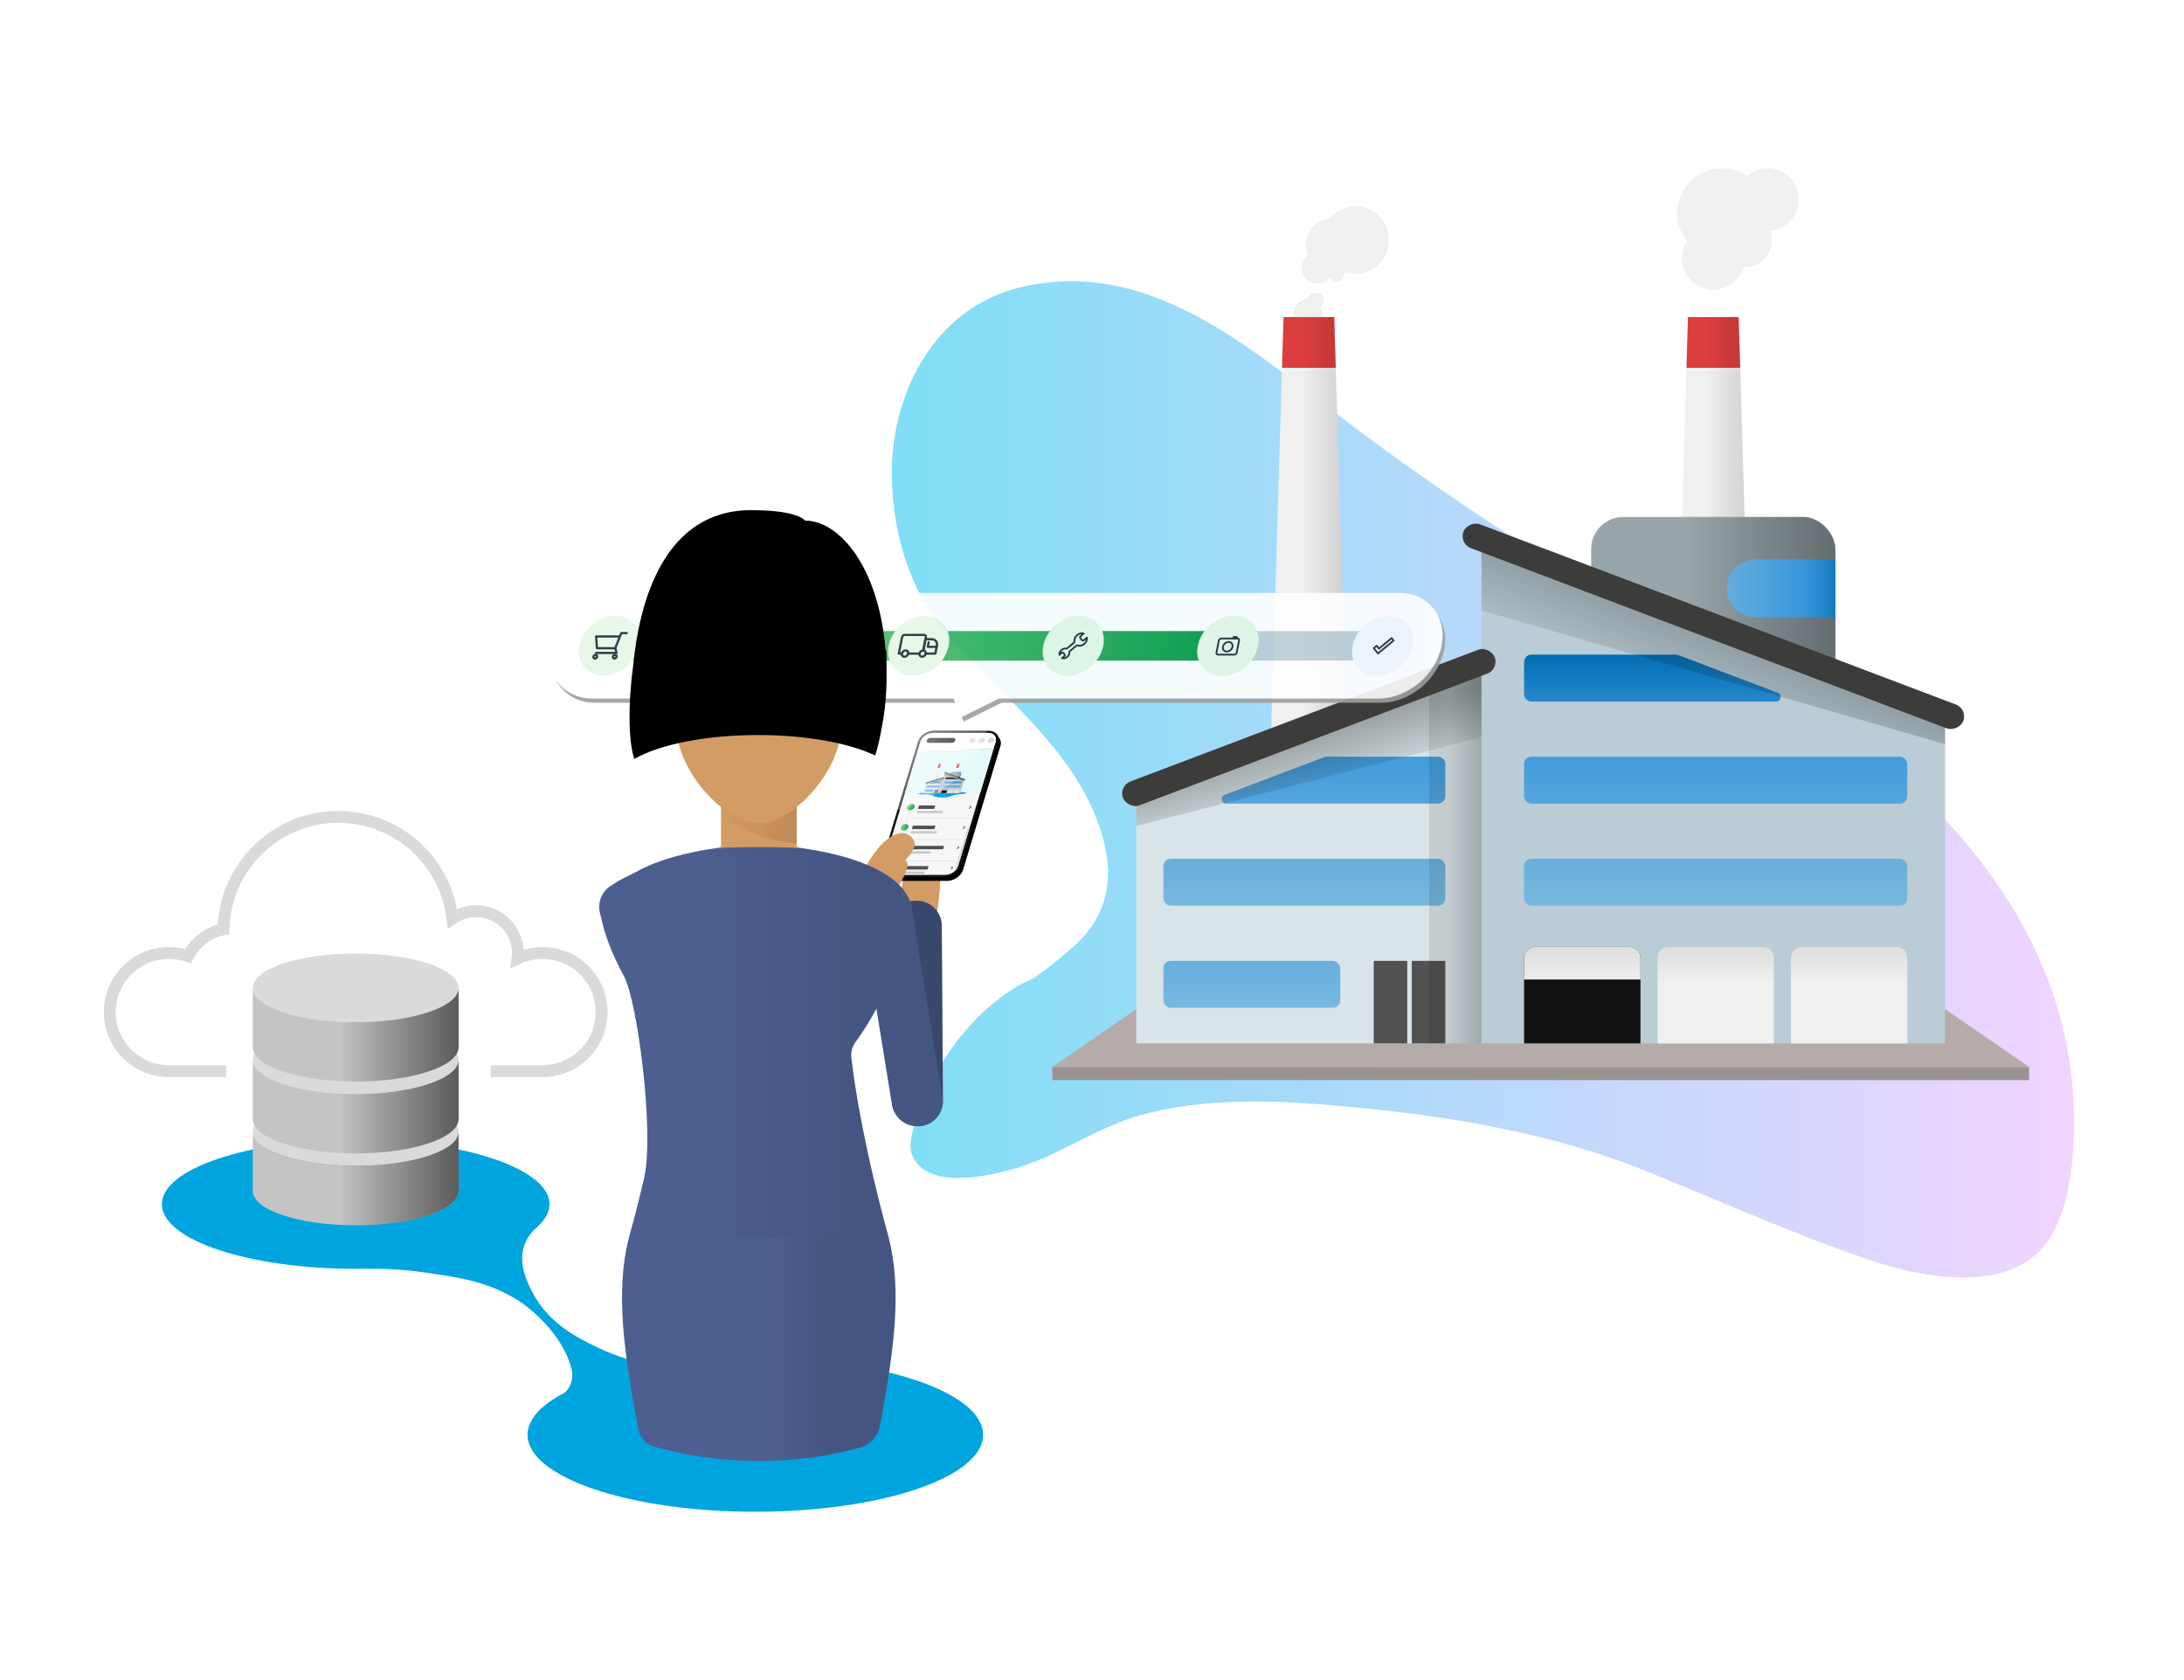 <?xml version="1.0" encoding="UTF-8"?>
<svg id="Ebene_1" data-name="Ebene 1" xmlns="http://www.w3.org/2000/svg" width="520" height="400" xmlns:xlink="http://www.w3.org/1999/xlink" viewBox="0 0 520 400">
  <defs>
    <style>
      .cls-1, .cls-2, .cls-3, .cls-4, .cls-5, .cls-6, .cls-7 {
        fill: none;
      }

      .cls-8, .cls-9 {
        opacity: .05;
      }

      .cls-8, .cls-10 {
        fill: #121212;
      }

      .cls-11 {
        fill: url(#Unbenannter_Verlauf_482-2);
      }

      .cls-12 {
        fill: url(#Unbenannter_Verlauf_482-3);
      }

      .cls-13 {
        fill: url(#Unbenannter_Verlauf_482-4);
      }

      .cls-14 {
        fill: url(#Unbenannter_Verlauf_729-4);
      }

      .cls-15 {
        fill: url(#Unbenannter_Verlauf_729-3);
      }

      .cls-16 {
        fill: url(#Unbenannter_Verlauf_729-2);
      }

      .cls-17 {
        fill: url(#Unbenannter_Verlauf_732-2);
      }

      .cls-18 {
        fill: url(#Unbenannter_Verlauf_732-3);
      }

      .cls-19 {
        fill: url(#Unbenannter_Verlauf_708-2);
      }

      .cls-20 {
        fill: url(#Unbenannter_Verlauf_706-2);
      }

      .cls-21 {
        fill: url(#Unbenannter_Verlauf_706-3);
      }

      .cls-22 {
        fill: url(#Unbenannter_Verlauf_706-4);
      }

      .cls-23 {
        fill: url(#Unbenannter_Verlauf_706-5);
      }

      .cls-24 {
        fill: url(#Unbenannter_Verlauf_706-6);
      }

      .cls-25 {
        fill: url(#Unbenannter_Verlauf_692-3);
      }

      .cls-26 {
        fill: url(#Unbenannter_Verlauf_692-4);
      }

      .cls-27 {
        fill: url(#Unbenannter_Verlauf_692-2);
      }

      .cls-28 {
        fill: url(#Unbenannter_Verlauf_537-2);
      }

      .cls-29 {
        fill: url(#Unbenannter_Verlauf_537-3);
      }

      .cls-30 {
        fill: url(#Unbenannter_Verlauf_537-7);
      }

      .cls-31 {
        fill: url(#Unbenannter_Verlauf_537-9);
      }

      .cls-32 {
        fill: url(#Unbenannter_Verlauf_537-4);
      }

      .cls-33 {
        fill: url(#Unbenannter_Verlauf_537-6);
      }

      .cls-34 {
        fill: url(#Unbenannter_Verlauf_537-5);
      }

      .cls-35 {
        fill: url(#Unbenannter_Verlauf_537-8);
      }

      .cls-36 {
        fill: url(#Unbenannter_Verlauf_537-12);
      }

      .cls-37 {
        fill: url(#Unbenannter_Verlauf_537-10);
      }

      .cls-38 {
        fill: url(#Unbenannter_Verlauf_537-11);
      }

      .cls-39 {
        clip-path: url(#clippath);
      }

      .cls-2 {
        stroke: #b2b2b2;
        stroke-dasharray: 0 0 0 .33;
        stroke-width: .14px;
      }

      .cls-2, .cls-40, .cls-5, .cls-6 {
        stroke-linecap: round;
      }

      .cls-2, .cls-3, .cls-4, .cls-7 {
        stroke-miterlimit: 10;
      }

      .cls-41 {
        filter: url(#outer-glow-1);
      }

      .cls-41, .cls-42, .cls-40 {
        fill: #fff;
      }

      .cls-43, .cls-44 {
        opacity: .1;
      }

      .cls-45 {
        fill: url(#Neues_Verlaufsfeld_4-2);
      }

      .cls-45, .cls-46, .cls-47, .cls-48 {
        opacity: .4;
      }

      .cls-46 {
        fill: url(#Neues_Verlaufsfeld_4-7);
      }

      .cls-47 {
        fill: url(#Neues_Verlaufsfeld_4-3);
      }

      .cls-48 {
        fill: url(#Neues_Verlaufsfeld_4-6);
      }

      .cls-49 {
        fill: #f6f6f6;
      }

      .cls-50 {
        fill: #f2f7f9;
      }

      .cls-51 {
        fill: #00a5e0;
      }

      .cls-52 {
        fill: #f0f0f0;
      }

      .cls-53 {
        fill: #e4f9f9;
      }

      .cls-54 {
        fill: #e4f7e5;
      }

      .cls-55 {
        fill: #999492;
      }

      .cls-56 {
        fill: #b5aca9;
      }

      .cls-57 {
        fill: #9d9d9c;
      }

      .cls-58 {
        fill: #baccd5;
      }

      .cls-59 {
        fill: #a9b9bf;
      }

      .cls-60 {
        fill: #d39c64;
      }

      .cls-61 {
        fill: #dadada;
      }

      .cls-62 {
        fill: #d9e4e8;
      }

      .cls-63 {
        fill: #c6c6c6;
      }

      .cls-64 {
        fill: #3c3c3b;
      }

      .cls-65 {
        fill: #4d5f91;
      }

      .cls-66 {
        fill: #515151;
      }

      .cls-67 {
        fill: url(#Neues_Verlaufsfeld_4);
      }

      .cls-68 {
        fill: url(#Neues_Verlaufsfeld_3);
      }

      .cls-40 {
        stroke-width: .15px;
      }

      .cls-40, .cls-5, .cls-6 {
        stroke: #212630;
        stroke-linejoin: round;
      }

      .cls-3, .cls-4 {
        stroke-width: .12px;
      }

      .cls-3, .cls-7 {
        stroke: #dadada;
      }

      .cls-4 {
        stroke: #000;
      }

      .cls-5 {
        stroke-width: .53px;
      }

      .cls-69 {
        fill: url(#Neues_Verlaufsfeld_4-4);
      }

      .cls-70 {
        fill: url(#Neues_Verlaufsfeld_4-8);
      }

      .cls-71 {
        fill: url(#Neues_Verlaufsfeld_4-5);
      }

      .cls-44 {
        fill: url(#Unbenannter_Verlauf_13);
      }

      .cls-72 {
        filter: url(#drop-shadow-2);
        opacity: .9;
      }

      .cls-73 {
        opacity: .25;
      }

      .cls-74 {
        fill: url(#Unbenannter_Verlauf_537);
      }

      .cls-75 {
        fill: url(#Unbenannter_Verlauf_706);
      }

      .cls-76 {
        fill: url(#Unbenannter_Verlauf_708);
      }

      .cls-77 {
        fill: url(#Unbenannter_Verlauf_729);
      }

      .cls-78 {
        fill: url(#Unbenannter_Verlauf_732);
      }

      .cls-79 {
        fill: url(#Unbenannter_Verlauf_731);
      }

      .cls-80 {
        fill: url(#Unbenannter_Verlauf_692);
      }

      .cls-81 {
        fill: url(#Unbenannter_Verlauf_482);
      }

      .cls-82 {
        fill: url(#Unbenannter_Verlauf_45);
      }

      .cls-83 {
        fill: url(#Unbenannter_Verlauf_511);
        opacity: .6;
      }

      .cls-6 {
        stroke-width: .42px;
      }

      .cls-7 {
        stroke-width: 2.83px;
      }
    </style>
    <linearGradient id="Unbenannter_Verlauf_45" data-name="Unbenannter Verlauf 45" x1="212.34" y1="185.56" x2="493.85" y2="185.56" gradientTransform="matrix(1, 0, 0, 1, 0, 0)" gradientUnits="userSpaceOnUse">
      <stop offset="0" stop-color="#7fdef7"/>
      <stop offset="1" stop-color="#f1d4ff"/>
    </linearGradient>
    <linearGradient id="Unbenannter_Verlauf_692" data-name="Unbenannter Verlauf 692" x1="311.64" y1="195.31" x2="311.64" y2="75.49" gradientTransform="matrix(1, 0, 0, 1, 0, 0)" gradientUnits="userSpaceOnUse">
      <stop offset="0" stop-color="#f0f0f0"/>
      <stop offset=".13" stop-color="#f0f0f0"/>
      <stop offset=".9" stop-color="#f0f0f0"/>
      <stop offset=".9" stop-color="#db3e3e"/>
      <stop offset="1" stop-color="#db3e3e"/>
    </linearGradient>
    <linearGradient id="Unbenannter_Verlauf_482" data-name="Unbenannter Verlauf 482" x1="339.19" y1="135.4" x2="310.09" y2="135.4" gradientTransform="matrix(1, 0, 0, 1, 0, 0)" gradientUnits="userSpaceOnUse">
      <stop offset="0" stop-color="#1d1d1b" stop-opacity=".4"/>
      <stop offset="1" stop-color="#000" stop-opacity="0"/>
    </linearGradient>
    <linearGradient id="Unbenannter_Verlauf_692-2" data-name="Unbenannter Verlauf 692" x1="407.93" x2="407.93" xlink:href="#Unbenannter_Verlauf_692"/>
    <linearGradient id="Unbenannter_Verlauf_482-2" data-name="Unbenannter Verlauf 482" x1="435.47" x2="406.38" xlink:href="#Unbenannter_Verlauf_482"/>
    <linearGradient id="Neues_Verlaufsfeld_4" data-name="Neues Verlaufsfeld 4" x1="473.95" y1="147.07" x2="400.93" y2="147.07" gradientTransform="matrix(1, 0, 0, 1, 0, 0)" gradientUnits="userSpaceOnUse">
      <stop offset="0" stop-color="#1d1d1b" stop-opacity=".8"/>
      <stop offset="1" stop-color="#000" stop-opacity=".1"/>
    </linearGradient>
    <linearGradient id="Unbenannter_Verlauf_706" data-name="Unbenannter Verlauf 706" x1="408.49" y1="234.35" x2="408.49" y2="224.77" gradientTransform="matrix(1, 0, 0, 1, 0, 0)" gradientUnits="userSpaceOnUse">
      <stop offset="0" stop-color="#f0f0f0"/>
      <stop offset="1" stop-color="#dcdcdc"/>
    </linearGradient>
    <linearGradient id="Unbenannter_Verlauf_706-2" data-name="Unbenannter Verlauf 706" x1="440.26" y1="234.35" x2="440.26" y2="224.77" xlink:href="#Unbenannter_Verlauf_706"/>
    <linearGradient id="Unbenannter_Verlauf_537" data-name="Unbenannter Verlauf 537" x1="408.49" y1="219.09" x2="408.49" y2="155.52" gradientTransform="matrix(1, 0, 0, 1, 0, 0)" gradientUnits="userSpaceOnUse">
      <stop offset="0" stop-color="#7dbbdf"/>
      <stop offset=".72" stop-color="#3896da"/>
      <stop offset="1" stop-color="#006db3"/>
      <stop offset="1" stop-color="#1f2530"/>
      <stop offset="1" stop-color="#000"/>
    </linearGradient>
    <linearGradient id="Unbenannter_Verlauf_537-2" data-name="Unbenannter Verlauf 537" x1="408.49" y1="219.09" x2="408.49" y2="155.52" xlink:href="#Unbenannter_Verlauf_537"/>
    <linearGradient id="Unbenannter_Verlauf_537-3" data-name="Unbenannter Verlauf 537" x1="310.56" y1="219.09" x2="310.56" y2="155.52" xlink:href="#Unbenannter_Verlauf_537"/>
    <linearGradient id="Unbenannter_Verlauf_537-4" data-name="Unbenannter Verlauf 537" x1="393.42" y1="219.09" x2="393.42" y2="155.52" xlink:href="#Unbenannter_Verlauf_537"/>
    <linearGradient id="Unbenannter_Verlauf_537-5" data-name="Unbenannter Verlauf 537" x1="317.51" y1="219.09" x2="317.51" y2="155.52" xlink:href="#Unbenannter_Verlauf_537"/>
    <linearGradient id="Unbenannter_Verlauf_537-6" data-name="Unbenannter Verlauf 537" x1="298.05" y1="243.4" x2="298.05" y2="179.83" xlink:href="#Unbenannter_Verlauf_537"/>
    <linearGradient id="Neues_Verlaufsfeld_4-2" data-name="Neues Verlaufsfeld 4" x1="310.78" y1="175.67" x2="314.58" y2="188.46" xlink:href="#Neues_Verlaufsfeld_4"/>
    <linearGradient id="Unbenannter_Verlauf_706-3" data-name="Unbenannter Verlauf 706" x1="376.73" y1="234.35" x2="376.73" y2="224.77" xlink:href="#Unbenannter_Verlauf_706"/>
    <linearGradient id="Neues_Verlaufsfeld_4-3" data-name="Neues Verlaufsfeld 4" x1="410.84" y1="146.22" x2="402.34" y2="168.22" xlink:href="#Neues_Verlaufsfeld_4"/>
    <linearGradient id="Neues_Verlaufsfeld_4-4" data-name="Neues Verlaufsfeld 4" x1="376.95" y1="204.47" x2="344.78" y2="204.47" xlink:href="#Neues_Verlaufsfeld_4"/>
    <linearGradient id="Unbenannter_Verlauf_708" data-name="Unbenannter Verlauf 708" x1="400.45" y1="140.13" x2="441.02" y2="140.13" gradientTransform="matrix(1, 0, 0, 1, 0, 0)" gradientUnits="userSpaceOnUse">
      <stop offset="0" stop-color="#7dbbdf"/>
      <stop offset=".72" stop-color="#3896da"/>
      <stop offset="1" stop-color="#006db3"/>
    </linearGradient>
    <filter id="outer-glow-1" filterUnits="userSpaceOnUse">
      <feOffset dx="0" dy="0"/>
      <feGaussianBlur result="blur" stdDeviation="4.15"/>
      <feFlood flood-color="#000" flood-opacity=".1"/>
      <feComposite in2="blur" operator="in"/>
      <feComposite in="SourceGraphic"/>
    </filter>
    <linearGradient id="Unbenannter_Verlauf_732" data-name="Unbenannter Verlauf 732" x1="129.19" y1="280.56" x2="80.86" y2="280.56" gradientTransform="matrix(1, 0, 0, 1, 0, 0)" gradientUnits="userSpaceOnUse">
      <stop offset="0" stop-color="#1d1d1b"/>
      <stop offset="1" stop-color="#000" stop-opacity=".1"/>
    </linearGradient>
    <linearGradient id="Unbenannter_Verlauf_732-2" data-name="Unbenannter Verlauf 732" y1="263.45" y2="263.45" xlink:href="#Unbenannter_Verlauf_732"/>
    <linearGradient id="Unbenannter_Verlauf_732-3" data-name="Unbenannter Verlauf 732" y1="246.34" y2="246.34" xlink:href="#Unbenannter_Verlauf_732"/>
    <filter id="drop-shadow-2" filterUnits="userSpaceOnUse">
      <feOffset dx="0" dy="0"/>
      <feGaussianBlur result="blur-2" stdDeviation="5.67"/>
      <feFlood flood-color="#000" flood-opacity=".3"/>
      <feComposite in2="blur-2" operator="in"/>
      <feComposite in="SourceGraphic"/>
    </filter>
    <linearGradient id="Unbenannter_Verlauf_729" data-name="Unbenannter Verlauf 729" x1="165.95" y1="153.77" x2="313.25" y2="153.77" gradientTransform="translate(9.27 0) skewX(-11.1)" gradientUnits="userSpaceOnUse">
      <stop offset="0" stop-color="#80d78a"/>
      <stop offset="1" stop-color="#009640"/>
    </linearGradient>
    <clipPath id="clippath">
      <path class="cls-1" d="M225.07,208.3h-13.07c-1.33,0-2.13-.95-1.77-2.12l8.92-29.57c.35-1.17,1.72-2.12,3.05-2.12h13.07c1.33,0,2.13,.95,1.77,2.12l-8.92,29.57c-.35,1.17-1.72,2.12-3.05,2.12Z"/>
    </clipPath>
    <linearGradient id="Unbenannter_Verlauf_729-2" data-name="Unbenannter Verlauf 729" x1="248.99" y1="207.39" x2="250.76" y2="207.39" gradientTransform="translate(132.82 -61.01) rotate(28.6) scale(1 .88) skewX(-14.84)" xlink:href="#Unbenannter_Verlauf_729"/>
    <linearGradient id="Unbenannter_Verlauf_729-3" data-name="Unbenannter Verlauf 729" x1="248.99" y1="212.87" x2="250.76" y2="212.87" gradientTransform="translate(134.95 -59.73) rotate(28.6) scale(1 .88) skewX(-14.84)" xlink:href="#Unbenannter_Verlauf_729"/>
    <linearGradient id="Unbenannter_Verlauf_729-4" data-name="Unbenannter Verlauf 729" x1="248.99" y1="218.35" x2="250.76" y2="218.35" gradientTransform="translate(137.07 -58.45) rotate(28.6) scale(1 .88) skewX(-14.84)" xlink:href="#Unbenannter_Verlauf_729"/>
    <linearGradient id="Unbenannter_Verlauf_692-3" data-name="Unbenannter Verlauf 692" x1="253.73" y1="201.16" x2="253.73" y2="195.65" gradientTransform="translate(21.88 10.09) scale(1 .88) skewX(-14.84)" xlink:href="#Unbenannter_Verlauf_692"/>
    <linearGradient id="Unbenannter_Verlauf_482-3" data-name="Unbenannter Verlauf 482" x1="255" y1="198.41" x2="253.66" y2="198.41" gradientTransform="translate(21.88 10.09) scale(1 .88) skewX(-14.84)" xlink:href="#Unbenannter_Verlauf_482"/>
    <linearGradient id="Unbenannter_Verlauf_692-4" data-name="Unbenannter Verlauf 692" x1="258.15" y1="201.16" x2="258.15" y2="195.65" gradientTransform="translate(21.88 10.09) scale(1 .88) skewX(-14.84)" xlink:href="#Unbenannter_Verlauf_692"/>
    <linearGradient id="Unbenannter_Verlauf_482-4" data-name="Unbenannter Verlauf 482" x1="259.42" y1="198.41" x2="258.08" y2="198.41" gradientTransform="translate(21.88 10.09) scale(1 .88) skewX(-14.84)" xlink:href="#Unbenannter_Verlauf_482"/>
    <linearGradient id="Neues_Verlaufsfeld_4-5" data-name="Neues Verlaufsfeld 4" x1="261.18" y1="198.94" x2="257.83" y2="198.94" gradientTransform="translate(21.88 10.09) scale(1 .88) skewX(-14.84)" xlink:href="#Neues_Verlaufsfeld_4"/>
    <linearGradient id="Unbenannter_Verlauf_706-4" data-name="Unbenannter Verlauf 706" x1="258.18" y1="202.95" x2="258.18" y2="202.51" gradientTransform="translate(21.88 10.09) scale(1 .88) skewX(-14.84)" xlink:href="#Unbenannter_Verlauf_706"/>
    <linearGradient id="Unbenannter_Verlauf_706-5" data-name="Unbenannter Verlauf 706" x1="259.64" y1="202.95" x2="259.64" y2="202.51" gradientTransform="translate(21.88 10.09) scale(1 .88) skewX(-14.84)" xlink:href="#Unbenannter_Verlauf_706"/>
    <linearGradient id="Unbenannter_Verlauf_537-7" data-name="Unbenannter Verlauf 537" x1="258.18" y1="202.25" x2="258.18" y2="199.33" gradientTransform="translate(21.88 10.09) scale(1 .88) skewX(-14.84)" xlink:href="#Unbenannter_Verlauf_537"/>
    <linearGradient id="Unbenannter_Verlauf_537-8" data-name="Unbenannter Verlauf 537" x1="258.18" y1="202.25" x2="258.18" y2="199.33" gradientTransform="translate(21.88 10.09) scale(1 .88) skewX(-14.84)" xlink:href="#Unbenannter_Verlauf_537"/>
    <linearGradient id="Unbenannter_Verlauf_537-9" data-name="Unbenannter Verlauf 537" x1="253.68" y1="202.25" x2="253.68" y2="199.33" gradientTransform="translate(21.88 10.09) scale(1 .88) skewX(-14.84)" xlink:href="#Unbenannter_Verlauf_537"/>
    <linearGradient id="Unbenannter_Verlauf_537-10" data-name="Unbenannter Verlauf 537" x1="257.49" y1="202.25" x2="257.49" y2="199.33" gradientTransform="translate(21.88 10.09) scale(1 .88) skewX(-14.84)" xlink:href="#Unbenannter_Verlauf_537"/>
    <linearGradient id="Unbenannter_Verlauf_537-11" data-name="Unbenannter Verlauf 537" x1="254" y1="202.25" x2="254" y2="199.33" gradientTransform="translate(21.88 10.09) scale(1 .88) skewX(-14.84)" xlink:href="#Unbenannter_Verlauf_537"/>
    <linearGradient id="Unbenannter_Verlauf_537-12" data-name="Unbenannter Verlauf 537" x1="253.11" y1="203.37" x2="253.11" y2="200.45" gradientTransform="translate(21.88 10.09) scale(1 .88) skewX(-14.84)" xlink:href="#Unbenannter_Verlauf_537"/>
    <linearGradient id="Neues_Verlaufsfeld_4-6" data-name="Neues Verlaufsfeld 4" x1="253.69" y1="200.25" x2="253.87" y2="200.84" gradientTransform="translate(21.88 10.09) scale(1 .88) skewX(-14.84)" xlink:href="#Neues_Verlaufsfeld_4"/>
    <linearGradient id="Unbenannter_Verlauf_706-6" data-name="Unbenannter Verlauf 706" x1="256.72" y1="202.95" x2="256.72" y2="202.51" gradientTransform="translate(21.88 10.09) scale(1 .88) skewX(-14.84)" xlink:href="#Unbenannter_Verlauf_706"/>
    <linearGradient id="Neues_Verlaufsfeld_4-7" data-name="Neues Verlaufsfeld 4" x1="258.29" y1="198.9" x2="257.9" y2="199.91" gradientTransform="translate(21.88 10.09) scale(1 .88) skewX(-14.84)" xlink:href="#Neues_Verlaufsfeld_4"/>
    <linearGradient id="Neues_Verlaufsfeld_4-8" data-name="Neues Verlaufsfeld 4" x1="256.73" y1="201.58" x2="255.25" y2="201.58" gradientTransform="translate(21.88 10.09) scale(1 .88) skewX(-14.84)" xlink:href="#Neues_Verlaufsfeld_4"/>
    <linearGradient id="Unbenannter_Verlauf_708-2" data-name="Unbenannter Verlauf 708" x1="257.81" y1="198.62" x2="259.67" y2="198.62" gradientTransform="translate(21.88 10.09) scale(1 .88) skewX(-14.84)" xlink:href="#Unbenannter_Verlauf_708"/>
    <radialGradient id="Unbenannter_Verlauf_511" data-name="Unbenannter Verlauf 511" cx="240.79" cy="186.96" fx="240.79" fy="186.96" r="26.99" gradientTransform="translate(21.88 10.09) scale(1 .88) skewX(-14.84)" gradientUnits="userSpaceOnUse">
      <stop offset="0" stop-color="#fff"/>
      <stop offset=".8" stop-color="#fff" stop-opacity=".4"/>
      <stop offset=".8" stop-color="#fff" stop-opacity="0"/>
    </radialGradient>
    <linearGradient id="Neues_Verlaufsfeld_3" data-name="Neues Verlaufsfeld 3" x1="183.4" y1="321.29" x2="196.78" y2="321.29" gradientTransform="matrix(1, 0, 0, 1, 0, 0)" gradientUnits="userSpaceOnUse">
      <stop offset="0" stop-color="#000" stop-opacity="0"/>
      <stop offset="1" stop-color="#000" stop-opacity=".1"/>
    </linearGradient>
    <linearGradient id="Unbenannter_Verlauf_731" data-name="Unbenannter Verlauf 731" x1="204.24" y1="248.11" x2="163.28" y2="248.11" gradientTransform="matrix(1, 0, 0, 1, 0, 0)" gradientUnits="userSpaceOnUse">
      <stop offset="0" stop-color="#000" stop-opacity=".1"/>
      <stop offset="1" stop-color="#000" stop-opacity="0"/>
    </linearGradient>
    <linearGradient id="Unbenannter_Verlauf_13" data-name="Unbenannter Verlauf 13" x1="171.65" y1="195.19" x2="189.7" y2="195.19" gradientTransform="matrix(1, 0, 0, 1, 0, 0)" gradientUnits="userSpaceOnUse">
      <stop offset="0" stop-color="#000" stop-opacity=".15"/>
      <stop offset="1" stop-color="#000"/>
    </linearGradient>
  </defs>
  <path class="cls-82" d="M241.01,235.58c-8.06,5.07-15.67,14.11-19.47,22.75-1.41,3.21-5.85,12.29-4.51,16.26,3.31,9.76,21.31,4.91,27.72,2.6,9.41-3.38,17.26-9.11,27.04-11.76,15.7-4.24,32.23-3.47,48.23-2.03,24.48,2.2,49.27,6.24,72.13,15.5,17.65,7.15,35.25,15.11,53.32,21.18,11.5,3.86,30.3,7.73,40.17-2.27,7.84-7.93,8.61-25.21,8.06-35.82-2.43-46.93-39.69-82.3-78.74-102.42-33.83-17.42-65.71-37.48-95.97-60.47-22.05-16.76-46.14-38.03-76.29-30.63-20.44,5.02-30.73,25.58-30.36,45.19,.28,14.85,4.95,28.78,15.11,39.71,12.77,13.74,29.48,26.6,34.95,45.46,3.14,10.83,1.15,19.77-7.4,27.07-11.59,9.9-9.79,6.68-14,9.68Z"/>
  <path class="cls-51" d="M87.31,302.07c3.41-.04,8.29,.09,14.08,.92,8.07,1.16,15.28,2.2,22.67,7.08,0,0,8.94,5.91,11.75,14.92,.25,.8,.81,2.6,.08,4.5-.37,.96-.94,1.63-1.36,2.04,.79,1.22,2.14,2.88,4.27,3.96,6.43,3.26,16.38-.51,17.67-6,.23-.97,.28-2.41-.57-4.33-.9-.16-2.14-.39-3.6-.75-.52-.13-5.34-1.34-9.83-3.5-4.64-2.23-11.66-5.61-15.58-13-1.18-2.23-3.84-7.23-1.83-12,.75-1.78,1.93-3,2.82-3.76-.33-.6-.9-1.51-1.82-2.41-7.74-7.6-28.95-3.31-36.83,8.67-1.01,1.54-1.61,2.91-1.91,3.66Z"/>
  <ellipse class="cls-51" cx="179.84" cy="341.61" rx="54.24" ry="18.32"/>
  <ellipse class="cls-51" cx="84.69" cy="286.71" rx="46.15" ry="15.38"/>
  <g>
    <polygon class="cls-56" points="483.12 254.04 250.54 254.04 270.54 240.25 463.12 240.25 483.12 254.04"/>
    <path class="cls-52" d="M315.26,71.59c0-1.07-.86-1.93-1.93-1.93-.91,0-1.66,.63-1.87,1.47-.02,0-.04,0-.06,0-1.86,0-3.37,1.51-3.37,3.37s1.51,3.37,3.37,3.37,3.37-1.51,3.37-3.37c0-.49-.11-.95-.3-1.37,.47-.35,.78-.91,.78-1.54Z"/>
    <g>
      <polygon class="cls-80" points="305.6 75.49 317.68 75.49 321.26 195.31 302.02 195.31 305.6 75.49"/>
      <polygon class="cls-81" points="305.6 75.49 317.68 75.49 321.26 195.31 302.02 195.31 305.6 75.49"/>
    </g>
    <polygon class="cls-62" points="352.74 160.51 270.54 191.64 270.54 248.42 352.74 248.42 352.74 160.51"/>
    <g>
      <polygon class="cls-27" points="401.89 75.49 413.97 75.49 417.55 195.31 398.31 195.31 401.89 75.49"/>
      <polygon class="cls-11" points="401.89 75.49 413.97 75.49 417.55 195.31 398.31 195.31 401.89 75.49"/>
    </g>
    <g>
      <rect class="cls-59" x="378.85" y="123.08" width="58.15" height="47.99" rx="7.65" ry="7.65"/>
      <rect class="cls-67" x="378.85" y="123.08" width="58.15" height="47.99" rx="7.65" ry="7.65"/>
    </g>
    <polygon class="cls-58" points="352.74 130.36 463.12 172.16 463.12 248.42 352.74 248.42 352.74 130.36"/>
    <path class="cls-52" d="M428.27,47.54c0-4.12-3.34-7.47-7.47-7.47-1.84,0-3.52,.67-4.82,1.77-1.69-1.12-3.72-1.77-5.9-1.77-5.92,0-10.72,4.8-10.72,10.72,0,2.51,.87,4.82,2.32,6.64-.77,1.17-1.22,2.57-1.22,4.08,0,4.12,3.34,7.47,7.47,7.47,3.38,0,6.23-2.25,7.15-5.33,.1,0,.21,.02,.31,.02,3.55,0,6.44-2.88,6.44-6.44,0-.79-.15-1.55-.41-2.25,3.83-.32,6.85-3.52,6.85-7.44Z"/>
    <path class="cls-52" d="M322.69,49.11c-2.44,0-4.62,1.1-6.09,2.82-3.25,.46-5.74,3.24-5.74,6.62,0,.82,.16,1.61,.43,2.33-.87,.69-1.43,1.74-1.43,2.93,0,2.07,1.68,3.75,3.75,3.75,1.21,0,2.29-.58,2.97-1.48,.33,.56,.93,.95,1.63,.95,1.05,0,1.89-.85,1.89-1.89,0-.13-.01-.26-.04-.38,.03-.01,.07-.02,.1-.04,.8,.27,1.65,.42,2.54,.42,4.42,0,8.01-3.59,8.01-8.01s-3.59-8.01-8.01-8.01Z"/>
    <path class="cls-10" d="M365.45,225.44h22.57c1.42,0,2.57,1.15,2.57,2.57v20.41h-27.71v-20.41c0-1.42,1.15-2.57,2.57-2.57Z"/>
    <path class="cls-75" d="M397.21,225.44h22.57c1.42,0,2.57,1.15,2.57,2.57v20.41h-27.71v-20.41c0-1.42,1.15-2.57,2.57-2.57Z"/>
    <path class="cls-20" d="M428.98,225.44h22.57c1.42,0,2.57,1.15,2.57,2.57v20.41h-27.71v-20.41c0-1.42,1.15-2.57,2.57-2.57Z"/>
    <rect class="cls-74" x="362.87" y="204.47" width="91.24" height="11.17" rx="1.74" ry="1.74"/>
    <rect class="cls-28" x="362.87" y="180.16" width="91.24" height="11.17" rx="1.74" ry="1.74"/>
    <rect class="cls-29" x="277" y="204.47" width="67.12" height="11.17" rx="1.74" ry="1.74"/>
    <path class="cls-32" d="M398.95,155.86h-34.33c-.96,0-1.74,.78-1.74,1.74v7.68c0,.96,.78,1.74,1.74,1.74h58.27c1.19,0,1.5-1.66,.38-2.08l-23.71-8.98c-.2-.07-.41-.11-.62-.11Z"/>
    <path class="cls-34" d="M315.92,180.16h26.46c.96,0,1.74,.78,1.74,1.74v7.68c0,.96-.78,1.74-1.74,1.74h-50.41c-1.19,0-1.5-1.66-.38-2.08l23.71-8.98c.2-.07,.41-.11,.62-.11Z"/>
    <g>
      <rect class="cls-66" x="336.14" y="228.77" width="7.98" height="19.65"/>
      <rect class="cls-66" x="327.08" y="228.77" width="7.98" height="19.65"/>
    </g>
    <rect class="cls-33" x="277" y="228.77" width="42.1" height="11.17" rx="1.74" ry="1.74"/>
    <polygon class="cls-45" points="270.54 191.64 270.54 196.64 352.74 175.51 352.74 160.51 270.54 191.64"/>
    <path class="cls-21" d="M365.45,225.44h22.57c1.42,0,2.57,1.15,2.57,2.57v5.2h-27.71v-5.2c0-1.42,1.15-2.57,2.57-2.57Z"/>
    <polygon class="cls-47" points="352.74 130.36 352.74 145.36 463.12 177.16 463.12 172.16 352.74 130.36"/>
    <polygon class="cls-69" points="340.25 165.24 340.25 248.42 352.74 248.42 352.74 160.51 340.25 165.24"/>
    <rect class="cls-64" x="264.32" y="170.17" width="94.63" height="6.08" rx="3.04" ry="3.04" transform="translate(-41.15 121.59) rotate(-20.74)"/>
    <rect class="cls-64" x="404.89" y="85.49" width="6.08" height="127.25" rx="3.04" ry="3.04" transform="translate(124.03 477.81) rotate(-69.26)"/>
    <path class="cls-76" d="M418.05,147.07h18.95v-13.88h-18.95c-3.83,0-6.94,3.11-6.94,6.94h0c0,3.83,3.11,6.94,6.94,6.94Z"/>
    <rect class="cls-55" x="250.54" y="254.04" width="232.58" height="3.12"/>
  </g>
  <path class="cls-41" d="M129.17,226.9c-2.13,0-4.15,.49-5.96,1.34,.06-.44,.1-.88,.1-1.34,0-5.49-4.45-9.95-9.95-9.95-2.1,0-4.04,.65-5.64,1.76-1.56-13.62-13.12-24.21-27.17-24.21-14.91,0-27.02,11.93-27.34,26.77-3.71,.71-6.8,3.12-8.45,6.4-1.43-.49-2.96-.77-4.55-.77-7.77,0-14.07,6.3-14.07,14.07s6.3,14.07,14.07,14.07h88.95c7.77,0,14.07-6.3,14.07-14.07s-6.3-14.07-14.07-14.07Z"/>
  <path class="cls-7" d="M116.85,255.03h12.32c7.77,0,14.07-6.3,14.07-14.07s-6.3-14.07-14.07-14.07c-2.13,0-4.15,.49-5.96,1.34,.06-.44,.1-.88,.1-1.34,0-5.49-4.45-9.95-9.95-9.95-2.1,0-4.04,.65-5.64,1.76-1.56-13.62-13.12-24.21-27.17-24.21-14.91,0-27.02,11.93-27.34,26.77-3.71,.71-6.8,3.12-8.45,6.4-1.43-.49-2.96-.77-4.55-.77-7.77,0-14.07,6.3-14.07,14.07s6.3,14.07,14.07,14.07h13.63"/>
  <ellipse class="cls-61" cx="84.69" cy="269.41" rx="24.5" ry="8.17"/>
  <g>
    <path class="cls-61" d="M109.19,269.41v14.14c0,4.51-10.96,8.17-24.5,8.17s-24.5-3.65-24.5-8.17v-14.14c0,4.51,10.97,8.17,24.5,8.17s24.5-3.65,24.5-8.17Z"/>
    <path class="cls-78" d="M109.19,269.41v14.14c0,4.51-10.96,8.17-24.5,8.17s-24.5-3.65-24.5-8.17v-14.14c0,4.51,10.97,8.17,24.5,8.17s24.5-3.65,24.5-8.17Z"/>
  </g>
  <ellipse class="cls-61" cx="84.69" cy="252.3" rx="24.5" ry="8.17"/>
  <g>
    <path class="cls-61" d="M109.19,252.3v14.14c0,4.51-10.96,8.17-24.5,8.17s-24.5-3.65-24.5-8.17v-14.14c0,4.51,10.97,8.17,24.5,8.17s24.5-3.65,24.5-8.17Z"/>
    <path class="cls-17" d="M109.19,252.3v14.14c0,4.51-10.96,8.17-24.5,8.17s-24.5-3.65-24.5-8.17v-14.14c0,4.51,10.97,8.17,24.5,8.17s24.5-3.65,24.5-8.17Z"/>
  </g>
  <ellipse class="cls-61" cx="84.69" cy="235.19" rx="24.5" ry="8.17"/>
  <g>
    <path class="cls-61" d="M109.19,235.19v14.14c0,4.51-10.96,8.17-24.5,8.17s-24.5-3.65-24.5-8.17v-14.14c0,4.51,10.97,8.17,24.5,8.17s24.5-3.65,24.5-8.17Z"/>
    <path class="cls-18" d="M109.19,235.19v14.14c0,4.51-10.96,8.17-24.5,8.17s-24.5-3.65-24.5-8.17v-14.14c0,4.51,10.97,8.17,24.5,8.17s24.5-3.65,24.5-8.17Z"/>
  </g>
  <path class="cls-60" d="M214.17,216.84c.2-4.04,.9-10.92,2.79-10,.06-2.29-.53-5.06,2.32-5.42s4.44,2.89,4.59,6.9-.92,8.97-.86,11.27c-5.69,.99-8.99,.17-8.84-2.74Z"/>
  <g class="cls-72">
    <path class="cls-57" d="M333.73,142.18H146.65c-6.94,0-13.68,5.63-15.04,12.57-1.36,6.94,3.16,12.57,10.11,12.57h85.91l1.79,4.49,9.03-4.49h90.35c6.94,0,13.68-5.63,15.04-12.57,1.36-6.94-3.16-12.57-10.11-12.57Z"/>
    <path class="cls-42" d="M333.13,141.18H146.05c-6.94,0-13.68,5.63-15.04,12.57-1.36,6.94,3.16,12.57,10.11,12.57h85.91l1.79,4.49,9.03-4.49h90.35c6.94,0,13.68-5.63,15.04-12.57,1.36-6.94-3.16-12.57-10.11-12.57Z"/>
    <g>
      <path class="cls-58" d="M324.99,157.28H147.89c-1.94,0-3.2-1.57-2.82-3.51h0c.38-1.94,2.26-3.51,4.2-3.51h177.1c1.94,0,3.2,1.57,2.82,3.51h0c-.38,1.94-2.26,3.51-4.2,3.51Z"/>
      <polygon class="cls-77" points="291.67 157.28 144.38 157.28 145.75 150.26 293.05 150.26 291.67 157.28"/>
      <ellipse class="cls-54" cx="145.07" cy="153.76" rx="7.88" ry="6.48" transform="translate(-65.68 137.3) rotate(-42.2)"/>
      <ellipse class="cls-54" cx="181.89" cy="153.76" rx="7.88" ry="6.48" transform="translate(-56.14 162.03) rotate(-42.2)"/>
      <ellipse class="cls-54" cx="218.72" cy="153.76" rx="7.88" ry="6.48" transform="translate(-46.59 186.77) rotate(-42.2)"/>
      <ellipse class="cls-54" cx="255.54" cy="153.76" rx="7.88" ry="6.48" transform="translate(-37.05 211.5) rotate(-42.2)"/>
      <ellipse class="cls-54" cx="292.36" cy="153.76" rx="7.88" ry="6.48" transform="translate(-27.5 236.24) rotate(-42.2)"/>
      <ellipse class="cls-50" cx="329.19" cy="153.76" rx="7.88" ry="6.48" transform="translate(-17.96 260.97) rotate(-42.2)"/>
      <ellipse class="cls-54" cx="292.36" cy="153.76" rx="7.88" ry="6.48" transform="translate(-27.5 236.24) rotate(-42.2)"/>
      <path class="cls-5" d="M184.04,153.76c.03-.15,.04-.29,.04-.42l.56-.29c.05-.03,.09-.08,.08-.14-.02-.19-.07-.37-.13-.54-.07-.18-.15-.34-.26-.48-.03-.04-.09-.05-.14-.02l-.56,.29c-.18-.19-.4-.33-.65-.42l.11-.58c.01-.05-.02-.1-.07-.11-.18-.04-.38-.06-.58-.06s-.41,.02-.6,.06c-.06,.01-.1,.06-.11,.11l-.11,.58c-.29,.09-.57,.24-.82,.42l-.45-.29s-.1-.02-.15,.02c-.16,.14-.31,.31-.45,.48-.14,.18-.25,.36-.35,.54-.03,.05-.01,.11,.03,.14l.45,.29c-.05,.14-.1,.28-.13,.42s-.04,.29-.04,.42l-.56,.29c-.05,.03-.09,.08-.08,.14,.02,.19,.07,.37,.13,.54,.07,.18,.15,.34,.26,.48,.03,.04,.09,.05,.14,.02l.56-.29c.18,.19,.4,.33,.65,.42l-.11,.58c-.01,.05,.02,.1,.07,.11,.18,.04,.38,.06,.58,.06s.41-.02,.6-.06c.06-.01,.1-.06,.11-.11l.11-.58c.29-.09,.57-.24,.82-.42l.45,.29s.1,.02,.15-.02c.16-.14,.31-.31,.45-.48,.14-.18,.25-.36,.35-.54,.03-.05,.01-.11-.03-.14l-.45-.29c.05-.14,.1-.28,.13-.42Zm-2.28,.69c-.38,0-.63-.31-.55-.69s.44-.69,.82-.69,.63,.31,.55,.69-.44,.69-.82,.69Z"/>
      <g>
        <path class="cls-5" d="M219.82,154.87l.53-2.68h1.49c.85,0,1.4,.69,1.23,1.53l-.37,1.89h-2.28"/>
        <line class="cls-5" x1="218.93" y1="155.61" x2="216.24" y2="155.61"/>
        <path class="cls-5" d="M214.75,155.61h-.74l.77-3.92c.06-.29,.34-.53,.63-.53h4.62c.29,0,.48,.24,.42,.53l-.62,3.18"/>
        <ellipse class="cls-5" cx="215.49" cy="155.61" rx=".82" ry=".67" transform="translate(-48.67 185.08) rotate(-42.2)"/>
        <path class="cls-5" d="M218.93,155.61c-.08,.41,.19,.74,.6,.74s.81-.33,.89-.74-.19-.74-.6-.74-.81,.33-.89,.74"/>
        <polyline class="cls-5" points="223.01 154 220.9 154 221.11 152.92"/>
      </g>
      <g>
        <polyline class="cls-5" points="149.23 150.73 147.93 150.73 146.48 154.33 142.13 154.33 141.94 151.53 147.6 151.53"/>
        <polyline class="cls-5" points="146.48 154.33 146.81 155.46 141.9 155.46"/>
        <ellipse class="cls-5" cx="146.36" cy="156.36" rx=".48" ry=".39" transform="translate(-67.09 138.84) rotate(-42.2)"/>
        <ellipse class="cls-5" cx="141.72" cy="156.36" rx=".48" ry=".39" transform="translate(-68.29 135.72) rotate(-42.2)"/>
      </g>
      <path class="cls-6" d="M258.79,151.81l-.72,.6c-.16,.13-.37,.13-.47,0l-.39-.49c-.1-.13-.06-.34,.09-.47l.72-.6c-.48-.16-1.07-.04-1.55,.36s-.72,1-.65,1.52c.01,.09-.02,.2-.11,.27l-1.62,1.36c-.07,.06-.16,.08-.24,.06-.35-.07-.76,.04-1.1,.32-.38,.32-.56,.78-.52,1.18l.57-.48c.12-.1,.29-.1,.38,0l.31,.39c.08,.1,.05,.27-.07,.38l-.57,.48c.38,.13,.85,.04,1.24-.28s.55-.74,.52-1.13c0-.09,.03-.19,.11-.25l1.57-1.31c.08-.07,.19-.09,.28-.05,.48,.18,1.09,.06,1.58-.35,.48-.4,.71-.98,.65-1.48Z"/>
      <g>
        <ellipse class="cls-6" cx="292.32" cy="153.98" rx="1.26" ry="1.03" transform="translate(-27.67 236.27) rotate(-42.2)"/>
        <path class="cls-6" d="M293.89,155.86h-3.88c-.26,0-.43-.21-.38-.47l.57-2.9c.05-.26,.3-.47,.56-.47h3.88c.26,0,.43,.21,.38,.47l-.57,2.9c-.05,.26-.3,.47-.56,.47Z"/>
        <polygon class="cls-6" points="294.42 152.02 293.65 152.02 293.72 151.66 294.49 151.66 294.42 152.02"/>
      </g>
      <polygon class="cls-6" points="331.34 151.92 328.33 154.44 327.77 153.74 327.08 154.32 328.1 155.59 328.79 155.02 331.8 152.5 331.34 151.92"/>
    </g>
  </g>
  <g>
    <path d="M238.22,176.31v-.02l-.03-.06c-.08-.23-.2-.43-.36-.61l-.42-.71-.47,.15c-.28-.09-.58-.15-.92-.15h-13.07c-1.65,0-3.34,1.18-3.78,2.62l-8.92,29.57s-.01,.08-.02,.12l-.55,.3,.78,1.28h.01c.38,.56,1.07,.92,1.98,.92h13.07c1.65,0,3.34-1.18,3.78-2.62l8.92-29.57c.13-.44,.12-.85,0-1.22Z"/>
    <path class="cls-10" d="M211.85,208.8c-1.65,0-2.63-1.18-2.19-2.62l8.92-29.57c.44-1.44,2.13-2.62,3.78-2.62h13.07c1.65,0,2.63,1.18,2.19,2.62l-8.92,29.57c-.44,1.44-2.13,2.62-3.78,2.62h-13.07Z"/>
    <g class="cls-39">
      <g>
        <polygon class="cls-49" points="227.42 208.5 209.53 208.5 219.79 174.49 237.68 174.49 227.42 208.5"/>
        <polygon class="cls-53" points="233.36 188.83 215.46 188.83 218.69 178.12 236.59 178.12 233.36 188.83"/>
        <path class="cls-8" d="M218.24,179.62c1.01-.26,2.35-.54,3.9-.64,1.86-.13,1.97,.13,4,.15,3.48,.02,4.68-.73,8.29-.69,.79,0,1.48,.05,2.04,.11l1.13-3.76h-17.89l-1.46,4.83Z"/>
        <path class="cls-42" d="M218.33,179.33c1.01-.26,2.35-.54,3.9-.64,1.86-.13,1.97,.13,4,.15,3.48,.02,4.68-.73,8.29-.69,.79,0,1.48,.05,2.04,.11l1.13-3.76h-17.89l-1.46,4.83Z"/>
        <path d="M226.61,176.85h-5.46c-.37,0-.59-.26-.49-.58h0c.1-.32,.47-.58,.84-.58h5.46c.37,0,.59,.26,.49,.58h0c-.1,.32-.47,.58-.84,.58Z"/>
        <ellipse class="cls-61" cx="231.54" cy="176.27" rx=".78" ry=".57" transform="translate(-56.13 132.36) rotate(-28.6)"/>
        <ellipse class="cls-61" cx="233.73" cy="176.27" rx=".78" ry=".57" transform="translate(-55.86 133.41) rotate(-28.6)"/>
        <ellipse class="cls-61" cx="235.93" cy="176.27" rx=".78" ry=".57" transform="translate(-55.59 134.46) rotate(-28.6)"/>
        <ellipse class="cls-16" cx="216.82" cy="192.14" rx=".97" ry=".71" transform="translate(-65.52 127.25) rotate(-28.6)"/>
        <polygon class="cls-66" points="222.43 192.59 218.56 192.59 218.81 191.76 222.68 191.76 222.43 192.59"/>
        <polygon class="cls-63" points="224.4 193.58 218.26 193.58 218.41 193.08 224.55 193.08 224.4 193.58"/>
        <ellipse class="cls-15" cx="215.37" cy="196.95" rx=".97" ry=".71" transform="translate(-68 127.14) rotate(-28.6)"/>
        <polygon class="cls-66" points="222.47 197.4 217.11 197.4 217.36 196.57 222.72 196.57 222.47 197.4"/>
        <polygon class="cls-63" points="222.95 198.4 216.81 198.4 216.96 197.89 223.1 197.89 222.95 198.4"/>
        <ellipse class="cls-14" cx="213.92" cy="201.76" rx=".97" ry=".71" transform="translate(-70.48 127.03) rotate(-28.6)"/>
        <polygon class="cls-66" points="224.52 202.21 215.66 202.21 215.91 201.38 224.77 201.38 224.52 202.21"/>
        <polygon class="cls-63" points="221.5 203.21 215.35 203.21 215.51 202.7 221.65 202.7 221.5 203.21"/>
        <ellipse class="cls-40" cx="212.46" cy="206.58" rx=".97" ry=".71" transform="translate(-72.97 126.92) rotate(-28.6)"/>
        <polygon class="cls-66" points="220.84 207.03 214.2 207.03 214.45 206.2 221.09 206.2 220.84 207.03"/>
        <polygon class="cls-63" points="220.04 208.02 213.9 208.02 214.06 207.51 220.2 207.51 220.04 208.02"/>
        <polygon class="cls-61" points="226.98 208.3 227.48 208.3 230.86 197.1 230.35 197.1 226.98 208.3"/>
        <line class="cls-3" x1="217.89" y1="194.79" x2="231.05" y2="194.79"/>
        <line class="cls-3" x1="216.36" y1="199.89" x2="229.51" y2="199.89"/>
        <line class="cls-3" x1="214.82" y1="204.99" x2="227.98" y2="204.99"/>
        <polyline class="cls-4" points="230.91 191.85 231.18 192.17 230.71 192.5"/>
        <polyline class="cls-4" points="229.45 196.66 229.72 196.99 229.26 197.31"/>
        <polyline class="cls-4" points="228 201.48 228.27 201.8 227.81 202.12"/>
        <polyline class="cls-4" points="226.55 206.29 226.82 206.61 226.35 206.93"/>
        <line class="cls-2" x1="216.48" y1="193.27" x2="215.71" y2="195.82"/>
        <line class="cls-2" x1="215.02" y1="198.09" x2="214.26" y2="200.64"/>
        <line class="cls-2" x1="213.57" y1="202.91" x2="212.8" y2="205.46"/>
        <g>
          <path class="cls-51" d="M229.03,188.61s.33,0,.71,.07c.15,.03,.39,.08,.37,.15-.03,.08-.44,.14-.7,.18-.34,.05-.54,.05-.8,.07-.12,0-.68,.05-1.12,.13-.56,.11-.71,.24-1.2,.4-1.03,.33-2.01,.26-2.41,.24-.35-.02-.97-.07-1.56-.31-.31-.13-.54-.28-1.06-.38-.37-.07-.65-.07-.74-.07-.37,0-.52,.06-.8,.07-.54,.03-1.1-.08-1.07-.18,.03-.1,.73-.24,1.36-.24,.45,0,.53,.07,.94,.07,.61,0,1.11-.14,1.35-.21,2.08-.54,5.31,.03,6.73,0Z"/>
          <g>
            <path class="cls-52" d="M224,181.68s-.02-.08-.07-.08c-.04,0-.08,.03-.1,.06h0c-.09,0-.17,.06-.2,.14s.03,.14,.11,.14,.17-.06,.2-.14c0-.02,0-.04,0-.06,.03-.01,.05-.04,.05-.06Z"/>
            <g>
              <polygon class="cls-25" points="223.51 181.84 224.06 181.84 222.77 186.67 221.88 186.67 223.51 181.84"/>
              <polygon class="cls-12" points="223.51 181.84 224.06 181.84 222.77 186.67 221.88 186.67 223.51 181.84"/>
            </g>
            <polygon class="cls-62" points="224.64 185.27 220.48 186.52 219.79 188.81 223.57 188.81 224.64 185.27"/>
            <g>
              <polygon class="cls-26" points="227.93 181.84 228.48 181.84 227.19 186.67 226.31 186.67 227.93 181.84"/>
              <polygon class="cls-13" points="227.93 181.84 228.48 181.84 227.19 186.67 226.31 186.67 227.93 181.84"/>
            </g>
            <g>
              <path class="cls-59" d="M226.64,183.76h1.97c.19,0,.31,.14,.26,.31l-.4,1.32c-.05,.17-.25,.31-.44,.31h-1.97c-.19,0-.31-.14-.26-.31l.4-1.32c.05-.17,.25-.31,.44-.31Z"/>
              <path class="cls-71" d="M226.64,183.76h1.97c.19,0,.31,.14,.26,.31l-.4,1.32c-.05,.17-.25,.31-.44,.31h-1.97c-.19,0-.31-.14-.26-.31l.4-1.32c.05-.17,.25-.31,.44-.31Z"/>
            </g>
            <polygon class="cls-58" points="225 184.05 229.56 185.74 228.64 188.81 223.57 188.81 225 184.05"/>
            <path class="cls-52" d="M229.48,180.71c.05-.17-.06-.3-.25-.3-.08,0-.17,.03-.24,.07-.06-.05-.15-.07-.25-.07-.27,0-.55,.19-.62,.43-.03,.1-.02,.19,.03,.27-.05,.05-.09,.1-.11,.16-.05,.17,.06,.3,.25,.3,.16,0,.31-.09,.39-.21h.01c.16,0,.33-.12,.37-.26,0-.03,.01-.06,0-.09,.18-.01,.36-.14,.4-.3Z"/>
            <path class="cls-52" d="M224.61,180.78c-.11,0-.23,.04-.31,.11-.15,.02-.3,.13-.34,.27-.01,.03-.01,.06,0,.09-.05,.03-.09,.07-.1,.12-.03,.08,.03,.15,.13,.15,.06,0,.11-.02,.15-.06,0,.02,.03,.04,.06,.04,.05,0,.1-.03,.11-.08v-.02h0s.07,.02,.11,.02c.2,0,.41-.14,.47-.32s-.07-.32-.27-.32Z"/>
            <path class="cls-10" d="M224.43,187.88h1.04c.07,0,.1,.05,.09,.1l-.25,.82h-1.27l.25-.82c.02-.06,.08-.1,.15-.1Z"/>
            <path class="cls-22" d="M225.89,187.88h1.04c.07,0,.1,.05,.09,.1l-.25,.82h-1.27l.25-.82c.02-.06,.08-.1,.15-.1Z"/>
            <path class="cls-23" d="M227.35,187.88h1.04c.07,0,.1,.05,.09,.1l-.25,.82h-1.27l.25-.82c.02-.06,.08-.1,.15-.1Z"/>
            <path class="cls-30" d="M228.68,187.04h-4.03s-.09,.03-.1,.07l-.09,.31s.01,.07,.06,.07h4.03s.09-.03,.1-.07l.09-.31s-.01-.07-.06-.07Z"/>
            <path class="cls-35" d="M228.97,186.06h-4.03s-.09,.03-.1,.07l-.09,.31s.01,.07,.06,.07h4.03s.09-.03,.1-.07l.09-.31s-.01-.07-.06-.07Z"/>
            <path class="cls-31" d="M223.63,187.04h-2.92s-.09,.03-.1,.07l-.09,.31s.01,.07,.06,.07h2.92s.09-.03,.1-.07l.09-.31s-.01-.07-.06-.07Z"/>
            <path class="cls-37" d="M226.82,185.08h-1.58s-.09,.03-.1,.07l-.09,.31s.01,.07,.06,.07h2.68c.05,0,.09-.07,.04-.08l-.98-.36s-.02,0-.03,0Z"/>
            <path class="cls-38" d="M222.71,186.06h1.22s.07,.03,.06,.07l-.09,.31s-.06,.07-.1,.07h-2.31c-.05,0-.05-.07,0-.08l1.2-.36s.02,0,.03,0Z"/>
            <g>
              <polygon class="cls-66" points="223.04 188.02 223.41 188.02 223.17 188.81 222.81 188.81 223.04 188.02"/>
              <polygon class="cls-66" points="222.63 188.02 223 188.02 222.76 188.81 222.39 188.81 222.63 188.02"/>
            </g>
            <path class="cls-36" d="M222.18,188.02h-1.77s-.09,.03-.1,.07l-.09,.31s.01,.07,.06,.07h1.77s.09-.03,.1-.07l.09-.31s-.01-.07-.06-.07Z"/>
            <polygon class="cls-48" points="220.48 186.52 220.42 186.72 224.45 185.87 224.64 185.27 220.48 186.52"/>
            <path class="cls-24" d="M224.43,187.88h1.04c.07,0,.1,.05,.09,.1l-.06,.21h-1.27l.06-.21c.02-.06,.08-.1,.15-.1Z"/>
            <polygon class="cls-46" points="225 184.05 224.82 184.66 229.5 185.94 229.56 185.74 225 184.05"/>
            <polygon class="cls-70" points="224.01 185.46 222.99 188.81 223.57 188.81 224.64 185.27 224.01 185.46"/>
            <path class="cls-64" d="M220.36,186.45h0c0-.06,.05-.13,.13-.16l4.18-1.26c.08-.02,.15,0,.16,.07h0c0,.06-.05,.13-.13,.16l-4.18,1.26c-.08,.02-.15,0-.16-.07Z"/>
            <path class="cls-64" d="M229.57,185.79l-4.68-1.73c-.06-.02-.08-.09-.03-.16h0c.05-.06,.14-.1,.2-.07l4.68,1.73c.06,.02,.08,.09,.03,.16h0c-.05,.06-.14,.1-.2,.07Z"/>
            <path class="cls-19" d="M227.8,184.72h.87l.17-.56h-.87c-.18,0-.36,.13-.4,.28h0c-.05,.15,.06,.28,.23,.28Z"/>
          </g>
        </g>
      </g>
    </g>
    <path class="cls-83" d="M211.85,208.8c-1.65,0-2.63-1.18-2.19-2.62l8.92-29.57c.44-1.44,2.13-2.62,3.78-2.62h13.07c1.65,0,2.63,1.18,2.19,2.62l-8.92,29.57c-.44,1.44-2.13,2.62-3.78,2.62h-13.07Z"/>
  </g>
  <g>
    <path class="cls-65" d="M218.01,214.45h.22c3.29-.02,5.98,2.63,6,5.92l.28,41.75c.02,3.29-2.63,5.98-5.92,6h-.22c-3.29,.02-5.98-2.63-6-5.92l-.28-41.75c-.02-3.29,2.63-5.98,5.92-6Z"/>
    <path class="cls-73" d="M218.01,214.45h.22c3.29-.02,5.98,2.63,6,5.92l.28,41.75c.02,3.29-2.63,5.98-5.92,6h-.22c-3.29,.02-5.98-2.63-6-5.92l-.28-41.75c-.02-3.29,2.63-5.98,5.92-6Z"/>
  </g>
  <g>
    <rect class="cls-65" x="208.61" y="210.32" width="12.13" height="58.17" rx="6.07" ry="6.07" transform="translate(-35.57 37.47) rotate(-9.22)"/>
    <rect class="cls-43" x="208.61" y="210.32" width="12.13" height="58.17" rx="6.07" ry="6.07" transform="translate(-35.57 37.47) rotate(-9.22)"/>
  </g>
  <rect class="cls-65" x="158.44" y="203.64" width="12.13" height="58.17" rx="6.07" ry="6.07" transform="translate(-114.74 175.74) rotate(-43.21)"/>
  <path class="cls-60" d="M211.63,214.6c2.3-3.33,5.92-9.22,3.86-9.64,1.34-1.86,3.49-3.7,1.45-5.71s-5.28-.4-7.84,2.69-4.72,7.68-6.16,9.48c3.92,4.24,7.03,5.6,8.68,3.19Z"/>
  <g>
    <rect class="cls-65" x="165.07" y="226.94" width="56.12" height="12.13" rx="5.96" ry="5.96" transform="translate(-107.91 264.05) rotate(-56.23)"/>
    <rect class="cls-43" x="165.07" y="226.94" width="56.12" height="12.13" rx="5.96" ry="5.96" transform="translate(-107.91 264.05) rotate(-56.23)"/>
  </g>
  <g>
    <path class="cls-65" d="M180.67,294.74h-30.96c-3.22,12.87-1.18,27.04,2.24,45.5,.37,2.02,1.86,3.66,3.84,4.21,7.91,2.21,16.26,3.4,24.88,3.4s16.31-1.1,23.95-3.15c2.55-.68,4.47-2.81,4.94-5.41,3.31-18,5.23-31.91,2.06-44.56h-30.95Z"/>
    <path class="cls-68" d="M180.67,294.74h-30.96c-3.22,12.87-1.18,27.04,2.24,45.5,.37,2.02,1.86,3.66,3.84,4.21,7.91,2.21,16.26,3.4,24.88,3.4s16.31-1.1,23.95-3.15c2.55-.68,4.47-2.81,4.94-5.41,3.31-18,5.23-31.91,2.06-44.56h-30.95Z"/>
  </g>
  <g>
    <path class="cls-65" d="M190.47,201.87c-6.52-.51-13.08-.51-19.6,0-7.66,1.06-14.15,2.89-18.82,5.39h0l-.03,.02c-.18,.1-.37,.2-.54,.3-3.51,1.89-8.09,3.18-8.24,8.01-.18,.02-.37,.03-.54,.05,.54,5.31,2.71,10.94,5.88,16.82,3.17,5.88,7.23,36.75,4.81,47.92-1.97,8.42-3.67,14.36-3.67,14.36h61.91s-6.64-23.25-8.94-43.03c-.15-1.32,.27-2.62,1.06-3.69,4.68-6.31,9.7-16.82,9.56-19.25-.16-2.64,1.37-5.78,3.67-13.06-1.46-6.99-11.88-11.82-26.5-13.84Z"/>
    <path class="cls-79" d="M190.47,201.87c-6.52-.51-13.08-.51-19.6,0-7.66,1.06-14.15,2.89-18.82,5.39h0l-.03,.02c-.18,.1-.37,.2-.54,.3-3.51,1.89-8.09,3.18-8.24,8.01-.18,.02-.37,.03-.54,.05,.54,5.31,2.71,10.94,5.88,16.82,3.17,5.88,7.23,36.75,4.81,47.92-1.97,8.42-3.67,14.36-3.67,14.36h61.91s-6.64-23.25-8.94-43.03c-.15-1.32,.27-2.62,1.06-3.69,4.68-6.31,9.7-16.82,9.56-19.25-.16-2.64,1.37-5.78,3.67-13.06-1.46-6.99-11.88-11.82-26.5-13.84Z"/>
  </g>
  <path class="cls-60" d="M189.7,201.48v-11.86h-18.04v11.86l-.78,.39h0c6.53-.26,13.07-.26,19.6,0h0l-.78-.39Z"/>
  <path class="cls-44" d="M171.65,194.25c3.22,2.19,10.33,6.35,18.04,6.51v-11.13h-18.04v4.63Z"/>
  <g>
    <path class="cls-60" d="M199.96,159.52c1.87,0,5.37,.58,5.37,4.08s-1.05,11.08-5.48,8.4c0-4.55,.12-12.48,.12-12.48Z"/>
    <path class="cls-9" d="M199.96,159.52c1.87,0,5.37,.58,5.37,4.08s-1.05,11.08-5.48,8.4c0-4.55,.12-12.48,.12-12.48Z"/>
  </g>
  <path class="cls-60" d="M201.13,152.87c0-4.78-3.69-16.57-20.46-16.57s-20.46,11.78-20.46,16.57-.58,12.37,1.05,22.52c1.63,10.15,12.02,20.65,19.41,20.65s17.77-10.5,19.41-20.65c1.63-10.15,1.05-17.73,1.05-22.52Z"/>
  <path d="M169.84,138.48c0,8.4-4.77,21.04-9.72,21.04-5.27,0-2.75-15.13,0-19.02,2.75-3.89,9.73-7,9.73-2.02Z"/>
  <path d="M180.48,175c11.52,0,21.7,1.92,27.9,4.87,.6-1.84,1.14-4.17,1.58-6.81,.72-3.52,1.13-7.55,1.13-12.18,0-.32,0-.63-.01-.94,.02-1.71,0-3.43-.08-5.13,0,0-.06,0-.15,0-1.61-19.8-10.98-30.87-19.2-30.87,0,0-1.56-2.48-12.76-2.48-20.83,0-26.7,21.76-28.17,37.35-1.25,9.17-1.05,18.09,.32,21.87,5.95-3.4,16.91-5.68,29.45-5.68Z"/>
</svg>